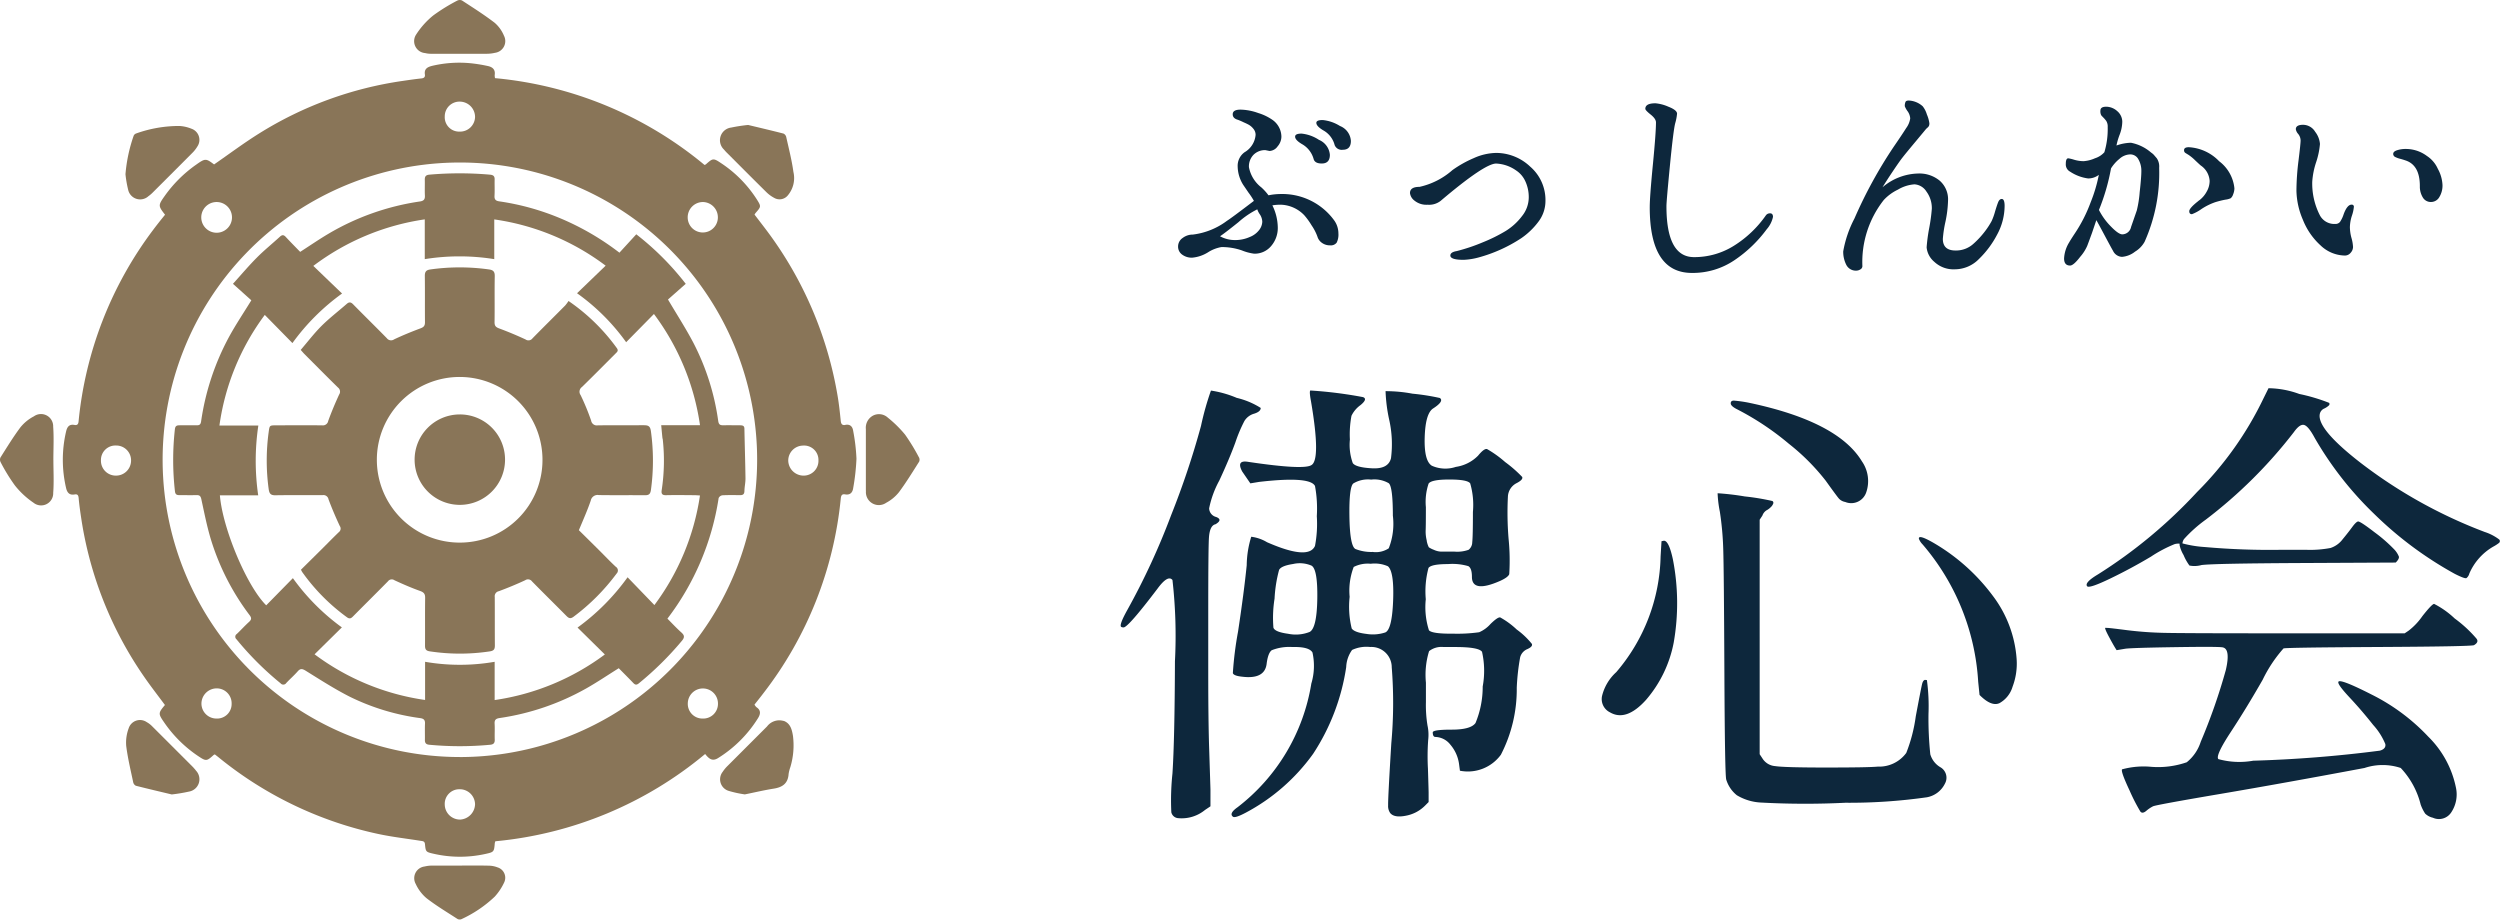 <svg xmlns="http://www.w3.org/2000/svg" xmlns:xlink="http://www.w3.org/1999/xlink" width="174" height="63.999" viewBox="0 0 174 63.999">
  <defs>
    <clipPath id="clip-path">
      <rect id="長方形_9553" data-name="長方形 9553" width="64" height="63.999" fill="none"/>
    </clipPath>
  </defs>
  <g id="logo_header" transform="translate(-488 -12)">
    <g id="グループ_23192" data-name="グループ 23192" transform="translate(488 12)">
      <g id="グループ_23191" data-name="グループ 23191" clip-path="url(#clip-path)">
        <path id="パス_134332" data-name="パス 134332" d="M78.77,49.465c-.235.042-.3-.085-.32-.3-.058-.572-.118-1.145-.215-1.711a26.476,26.476,0,0,0-4.657-11.14c-.362-.5-.746-.988-1.126-1.488a.877.877,0,0,1,.071-.112c.388-.443.4-.452.087-.948a8.526,8.526,0,0,0-2.478-2.516c-.55-.369-.582-.355-1.068.078a.379.379,0,0,1-.093.042,26.652,26.652,0,0,0-14.581-6.042.949.949,0,0,1-.024-.209c.065-.4-.162-.573-.5-.64a10.707,10.707,0,0,0-1.111-.182,8.214,8.214,0,0,0-2.738.174c-.309.077-.569.2-.509.6.026.172-.052.257-.238.276-.429.045-.856.108-1.282.17a25.731,25.731,0,0,0-10.024,3.666c-1.068.667-2.079,1.426-3.128,2.151-.573-.431-.615-.436-1.279.038A9.059,9.059,0,0,0,31.4,33.526c-.465.658-.458.687.023,1.308-.136.17-.276.341-.413.515s-.273.349-.405.527a26.379,26.379,0,0,0-5.2,13.346c-.022.216-.111.275-.291.242-.358-.065-.5.136-.574.439a8.648,8.648,0,0,0-.006,3.946c.073.318.227.521.6.454.2-.036.259.059.277.259.043.484.112.967.186,1.447a26.146,26.146,0,0,0,4.347,10.948c.468.682.98,1.335,1.471,2-.468.562-.478.6-.053,1.213a8.831,8.831,0,0,0,2.372,2.346c.549.367.589.355,1.067-.076a.387.387,0,0,1,.088-.045c.091.071.179.138.264.207a26.286,26.286,0,0,0,11.09,5.327c.981.212,1.984.325,2.977.483.141.022.274.02.294.231.051.529.062.544.587.664a8.181,8.181,0,0,0,3.621.016c.6-.132.6-.148.652-.757a.744.744,0,0,1,.04-.125,26.677,26.677,0,0,0,14.6-6.074c.256.321.493.543.908.279a8.664,8.664,0,0,0,2.771-2.772c.174-.281.221-.547-.108-.764a.714.714,0,0,1-.137-.18c.216-.275.425-.533.626-.8a26.3,26.3,0,0,0,5.38-13.548c.02-.2.08-.325.3-.285.357.063.522-.133.565-.442a15.349,15.349,0,0,0,.227-2.036,13.215,13.215,0,0,0-.228-1.936c-.043-.293-.2-.486-.546-.424M28,52.992a1.033,1.033,0,0,1-1.038-1.058,1.007,1.007,0,0,1,1.05-1.037,1.031,1.031,0,0,1,1.046,1.05A1.047,1.047,0,0,1,28,52.992M68.868,33.95A1.065,1.065,0,0,1,69.9,35.034a1.048,1.048,0,1,1-2.1-.029,1.062,1.062,0,0,1,1.062-1.055M51.953,26.962A1.07,1.07,0,0,1,53,28.029a1.044,1.044,0,0,1-1.081,1.02,1,1,0,0,1-1.028-1.055,1.025,1.025,0,0,1,1.063-1.032M35.017,33.95a1.069,1.069,0,0,1-.007,2.138,1.069,1.069,0,0,1,.007-2.138M34.995,69.9a1.043,1.043,0,0,1-1.038-1.061A1.064,1.064,0,0,1,35.031,67.8a1.037,1.037,0,0,1,1.026,1.073A1.01,1.01,0,0,1,34.995,69.9m16.946,7.031a1.062,1.062,0,0,1-1.051-1.058,1.015,1.015,0,0,1,1.038-1.053A1.064,1.064,0,0,1,53,75.862a1.1,1.1,0,0,1-1.058,1.071M68.836,69.9a1.018,1.018,0,0,1-1.029-1.062,1.048,1.048,0,1,1,2.1.036A1.024,1.024,0,0,1,68.836,69.9M51.926,72.578A20.689,20.689,0,1,1,72.618,51.1a20.7,20.7,0,0,1-20.691,21.48M75.871,52.992a1.068,1.068,0,0,1-1.073-1.04,1.042,1.042,0,0,1,1.017-1.05A1,1,0,0,1,76.9,51.929a1.029,1.029,0,0,1-1.032,1.063" transform="translate(-19.936 -19.889)" fill="#897558"/>
        <path id="パス_134333" data-name="パス 134333" d="M3.714,163.385c0-.774.044-1.551-.013-2.321a.848.848,0,0,0-1.342-.715,2.966,2.966,0,0,0-.94.768c-.5.669-.94,1.39-1.389,2.1a.383.383,0,0,0,.016.328,12.444,12.444,0,0,0,.988,1.61,5.809,5.809,0,0,0,1.3,1.208.842.842,0,0,0,1.369-.688c.059-.759.013-1.525.013-2.288h0" transform="translate(0 -131.372)" fill="#897558"/>
        <path id="パス_134334" data-name="パス 134334" d="M338.566,163.187a13.888,13.888,0,0,0-.966-1.585,8.108,8.108,0,0,0-1.2-1.181.907.907,0,0,0-1.028-.142.961.961,0,0,0-.5.942c0,.7,0,1.395,0,2.092h0q0,1.046,0,2.092c0,.044,0,.088.005.133a.9.9,0,0,0,1.414.807,2.845,2.845,0,0,0,.885-.735c.506-.681.95-1.409,1.406-2.127a.347.347,0,0,0-.015-.3" transform="translate(-274.608 -131.354)" fill="#897558"/>
        <path id="パス_134335" data-name="パス 134335" d="M282.944,278.574a1.069,1.069,0,0,0-1.158.383l-.047.047q-1.352,1.351-2.7,2.7a2.439,2.439,0,0,0-.337.408.841.841,0,0,0,.417,1.329,7.685,7.685,0,0,0,1.124.244c.642-.129,1.318-.291,2-.4.619-.094,1.007-.363,1.046-1.03a2.718,2.718,0,0,1,.124-.48,5.257,5.257,0,0,0,.178-2.166c-.073-.439-.178-.87-.647-1.043" transform="translate(-228.401 -228.395)" fill="#897558"/>
        <path id="パス_134336" data-name="パス 134336" d="M279.017,50.3c.9.9,1.8,1.807,2.706,2.7a2.316,2.316,0,0,0,.556.411.739.739,0,0,0,.958-.182,1.867,1.867,0,0,0,.381-1.624c-.112-.818-.32-1.623-.5-2.431a.354.354,0,0,0-.189-.237c-.864-.221-1.733-.425-2.463-.6a11.508,11.508,0,0,0-1.177.181.89.89,0,0,0-.5,1.534,2.717,2.717,0,0,0,.224.245" transform="translate(-228.397 -39.64)" fill="#897558"/>
        <path id="パス_134337" data-name="パス 134337" d="M160.914,3.694a1.752,1.752,0,0,0,.393.049c.664,0,1.328,0,1.993,0v0c.631,0,1.262.005,1.893,0a2.583,2.583,0,0,0,.59-.068.821.821,0,0,0,.618-1.192,2.393,2.393,0,0,0-.649-.9c-.725-.556-1.5-1.046-2.268-1.548a.386.386,0,0,0-.335.009,12.677,12.677,0,0,0-1.663,1.027A5.6,5.6,0,0,0,160.3,2.388a.832.832,0,0,0,.613,1.306" transform="translate(-131.326 0)" fill="#897558"/>
        <path id="パス_134338" data-name="パス 134338" d="M166.01,334.873a1.791,1.791,0,0,0-.611-.121c-.675-.015-1.351-.006-2.027-.006v0c-.631,0-1.263,0-1.894,0a2.411,2.411,0,0,0-.557.065.82.82,0,0,0-.608,1.218,2.845,2.845,0,0,0,.752.99c.68.525,1.422.97,2.145,1.438a.324.324,0,0,0,.277.021,8.52,8.52,0,0,0,2.322-1.569,3.9,3.9,0,0,0,.668-1.012.754.754,0,0,0-.467-1.024" transform="translate(-131.376 -274.502)" fill="#897558"/>
        <path id="パス_134339" data-name="パス 134339" d="M50.111,53.577a2.271,2.271,0,0,0,.328-.279q1.367-1.361,2.727-2.728a2.237,2.237,0,0,0,.369-.466.82.82,0,0,0-.412-1.235,2.627,2.627,0,0,0-.832-.191,8.863,8.863,0,0,0-3.024.524.289.289,0,0,0-.172.17,10.742,10.742,0,0,0-.565,2.665,7.831,7.831,0,0,0,.184,1.07.855.855,0,0,0,1.4.47" transform="translate(-39.797 -39.91)" fill="#897558"/>
        <path id="パス_134340" data-name="パス 134340" d="M53.434,281.84q-1.456-1.459-2.916-2.915a1.6,1.6,0,0,0-.345-.257.826.826,0,0,0-1.256.423,2.837,2.837,0,0,0-.174,1.23c.106.852.311,1.691.487,2.533a.356.356,0,0,0,.184.241c.875.223,1.755.428,2.5.606a11.171,11.171,0,0,0,1.2-.2.87.87,0,0,0,.488-1.455,1.573,1.573,0,0,0-.171-.2" transform="translate(-39.959 -228.407)" fill="#897558"/>
        <path id="パス_134341" data-name="パス 134341" d="M106.467,84.569c-.4,0-.8-.007-1.2,0-.209,0-.3-.048-.339-.287a16.862,16.862,0,0,0-1.726-5.445c-.525-1-1.137-1.946-1.772-3.021l1.235-1.092a19.358,19.358,0,0,0-3.442-3.447l-1.173,1.28a18.492,18.492,0,0,0-4.065-2.373,17.409,17.409,0,0,0-4.3-1.2c-.238-.034-.344-.126-.329-.384.022-.376,0-.754.009-1.13.009-.248-.1-.325-.333-.344a24.153,24.153,0,0,0-4.21,0c-.244.022-.324.126-.318.358.01.366-.012.732.007,1.1.014.265-.086.369-.346.408A17.438,17.438,0,0,0,77.8,71.239c-.655.388-1.284.82-1.97,1.262-.324-.335-.668-.68-1-1.038-.145-.158-.255-.16-.411-.017-.531.486-1.093.94-1.6,1.45-.56.562-1.073,1.171-1.667,1.828l1.279,1.147c-.553.9-1.1,1.713-1.563,2.567A17.624,17.624,0,0,0,68.935,84.3c-.033.219-.114.275-.314.271-.4-.009-.8,0-1.2,0-.2,0-.287.061-.312.282a19.377,19.377,0,0,0,.005,4.307c.022.2.106.272.294.27.4,0,.8.011,1.2,0,.219-.008.295.066.343.286.207.949.393,1.907.676,2.835a17,17,0,0,0,2.684,5.235c.145.194.137.308-.039.468-.295.268-.563.565-.852.841a.226.226,0,0,0-.027.364,21.362,21.362,0,0,0,3.076,3.071.243.243,0,0,0,.393-.023c.257-.275.543-.524.792-.806.182-.207.308-.2.549-.055,1.014.63,2.022,1.28,3.084,1.818a15.824,15.824,0,0,0,4.9,1.487c.242.035.344.132.331.386-.018.376,0,.754-.007,1.13-.006.224.088.317.305.338a22.653,22.653,0,0,0,4.244,0c.237-.022.322-.131.312-.366-.015-.365.014-.732-.009-1.1-.017-.277.1-.357.353-.394a17.364,17.364,0,0,0,6.024-2.06c.759-.429,1.483-.92,2.264-1.407.325.329.67.671,1.005,1.022.129.136.227.164.389.033a21.905,21.905,0,0,0,3-2.963c.208-.247.178-.39-.049-.591-.335-.3-.64-.631-.959-.951a18.4,18.4,0,0,0,3.565-8.392.344.344,0,0,1,.259-.194c.409-.022.82-.015,1.23-.009.2,0,.3-.061.306-.285.006-.3.078-.594.074-.891-.016-1.149-.053-2.3-.075-3.446,0-.2-.113-.239-.276-.238m-5.412.929a13.622,13.622,0,0,1-.067,3.569c-.039.245.008.371.3.364.654-.015,1.308-.005,1.962,0,.119,0,.238.011.4.02a16.861,16.861,0,0,1-3.172,7.628l-1.866-1.934a15.471,15.471,0,0,1-3.483,3.5l1.9,1.872a16.879,16.879,0,0,1-7.669,3.173v-2.663a14.167,14.167,0,0,1-4.842,0v2.657a16.821,16.821,0,0,1-7.692-3.178l1.9-1.874a15.1,15.1,0,0,1-3.409-3.427L73.467,97.1c-1.351-1.331-3.039-5.356-3.225-7.655h2.667a16.725,16.725,0,0,1,.009-4.857H70.21a16.753,16.753,0,0,1,3.157-7.7l1.924,1.96A15.254,15.254,0,0,1,78.745,75.4l-2-1.923a16.891,16.891,0,0,1,7.757-3.239v2.768a15.272,15.272,0,0,1,4.837,0V70.241a16.821,16.821,0,0,1,7.753,3.22L95.1,75.38a14.631,14.631,0,0,1,3.418,3.408l1.934-1.964a16.937,16.937,0,0,1,3.206,7.738h-2.7c.033.352.059.644.09.936" transform="translate(-54.938 -54.97)" fill="#897558"/>
        <path id="パス_134342" data-name="パス 134342" d="M129.419,114.393c-1.075.017-2.15,0-3.225.012a.4.4,0,0,1-.467-.33,16.344,16.344,0,0,0-.732-1.775.4.4,0,0,1,.094-.564c.786-.766,1.556-1.547,2.332-2.323.109-.109.232-.195.094-.385a13.649,13.649,0,0,0-3.362-3.278,2.77,2.77,0,0,1-.232.314c-.757.763-1.523,1.518-2.276,2.286a.349.349,0,0,1-.482.077c-.6-.28-1.213-.535-1.833-.766-.232-.086-.329-.178-.325-.438.016-1.064-.006-2.128.014-3.192.006-.307-.091-.433-.39-.475a14.6,14.6,0,0,0-4.1,0c-.289.041-.381.166-.377.453.014,1.075,0,2.15.01,3.225,0,.24-.087.337-.311.42-.62.231-1.235.483-1.834.766a.369.369,0,0,1-.51-.08c-.776-.792-1.568-1.567-2.344-2.358-.158-.162-.279-.175-.444-.031-.584.509-1.2.983-1.75,1.528-.521.519-.97,1.111-1.456,1.676.114.128.176.2.245.274.783.784,1.563,1.572,2.354,2.348a.357.357,0,0,1,.075.486c-.276.6-.535,1.214-.76,1.836a.373.373,0,0,1-.418.306c-1.075-.01-2.15-.005-3.225,0-.444,0-.437.012-.5.465a14.6,14.6,0,0,0,0,3.97c.042.307.134.439.471.432,1.1-.02,2.195,0,3.292-.011a.357.357,0,0,1,.4.289c.235.63.5,1.25.786,1.861a.306.306,0,0,1-.062.424c-.416.4-.817.813-1.226,1.219q-.706.7-1.415,1.4c.046.084.067.135.1.179a13.645,13.645,0,0,0,3.1,3.128c.178.131.282.087.419-.052.81-.82,1.631-1.629,2.439-2.451a.329.329,0,0,1,.452-.071c.581.269,1.17.526,1.772.741.263.094.366.2.362.484-.015,1.108,0,2.217-.009,3.325,0,.253.068.361.346.4a13.978,13.978,0,0,0,4.163,0c.3-.045.356-.168.353-.43-.009-1.119,0-2.239-.008-3.358a.355.355,0,0,1,.283-.4c.621-.23,1.234-.483,1.834-.763a.348.348,0,0,1,.479.083c.792.807,1.6,1.6,2.392,2.4.167.169.285.214.5.055a14.529,14.529,0,0,0,2.99-3,.3.3,0,0,0-.052-.473c-.4-.372-.771-.765-1.156-1.148-.486-.483-.973-.965-1.415-1.4.3-.723.593-1.377.825-2.054a.486.486,0,0,1,.563-.391c1.075.017,2.15,0,3.225.011.266,0,.361-.092.4-.356a14.924,14.924,0,0,0,0-4.1c-.041-.3-.138-.418-.454-.413m-12.871,8.166a5.764,5.764,0,1,1,5.779-5.746,5.752,5.752,0,0,1-5.779,5.746" transform="translate(-84.584 -84.801)" fill="#897558"/>
        <path id="パス_134343" data-name="パス 134343" d="M163.44,160.3a3.147,3.147,0,1,0,3.2,3.131,3.141,3.141,0,0,0-3.2-3.131" transform="translate(-131.489 -131.455)" fill="#897558"/>
      </g>
    </g>
    <g id="グループ_23193" data-name="グループ 23193" transform="translate(-2 2)">
      <path id="パス_134344" data-name="パス 134344" d="M1.688-10.326a.348.348,0,0,0,.157.032q.315,0,2.362-2.7.724-.985,1.039-.6a34.314,34.314,0,0,1,.173,5.654Q5.4-2.48,5.246-.13a17.718,17.718,0,0,0-.079,2.7.526.526,0,0,0,.488.413,2.564,2.564,0,0,0,1.858-.572l.378-.254V.982L7.8-1.877q-.063-1.906-.063-5.3V-11.31q0-4.447.047-5.209t.362-.921a.24.24,0,0,1,.094-.032q.535-.318.047-.508a.641.641,0,0,1-.488-.6,6.815,6.815,0,0,1,.708-1.937q.708-1.525,1.118-2.652a10.141,10.141,0,0,1,.63-1.493,1.16,1.16,0,0,1,.677-.508q.457-.143.457-.4a5.468,5.468,0,0,0-1.669-.7,7.352,7.352,0,0,0-1.795-.508,19.952,19.952,0,0,0-.693,2.462,57.448,57.448,0,0,1-2.078,6.209A49.011,49.011,0,0,1,2.1-11.5Q1.5-10.421,1.688-10.326Zm8.124.318a24.347,24.347,0,0,0-.362,2.89q.047.191.646.254,1.543.191,1.7-.858.094-.794.362-.985a3.3,3.3,0,0,1,1.433-.222q1.165-.032,1.4.381a4.272,4.272,0,0,1-.079,2.16A13.579,13.579,0,0,1,9.78,2.22q-.63.445-.315.667.157.1.882-.286a13.62,13.62,0,0,0,4.692-4.1,15.011,15.011,0,0,0,2.3-6.035,2.186,2.186,0,0,1,.409-1.191,2.352,2.352,0,0,1,1.26-.206,1.414,1.414,0,0,1,1.5,1.413,31.269,31.269,0,0,1-.031,5.3q-.236,3.891-.22,4.3a.851.851,0,0,0,.142.54q.283.349,1.086.191a2.525,2.525,0,0,0,1.338-.7l.252-.254V1.2q0-.127-.047-1.652a15.762,15.762,0,0,1,.016-2,3.062,3.062,0,0,0-.047-1.016,8.769,8.769,0,0,1-.11-1.62V-6.451a5.594,5.594,0,0,1,.22-2.192,1.4,1.4,0,0,1,1.008-.286h.819q1.637,0,1.858.334a6,6,0,0,1,.047,2.414,6.57,6.57,0,0,1-.5,2.541q-.331.461-1.653.461t-1.323.191q0,.318.189.318a1.371,1.371,0,0,1,1.039.54,2.6,2.6,0,0,1,.6,1.334l.063.476a2.847,2.847,0,0,0,2.85-1.112A9.9,9.9,0,0,0,29.209-6.1a15.64,15.64,0,0,1,.236-2.112.852.852,0,0,1,.5-.572q.394-.175.315-.365a5.449,5.449,0,0,0-1.055-1,5.641,5.641,0,0,0-1.149-.842q-.173-.032-.677.461a2.233,2.233,0,0,1-.787.572,10.973,10.973,0,0,1-1.779.1q-1.5.016-1.716-.238a5.306,5.306,0,0,1-.22-2.16,6.3,6.3,0,0,1,.189-2.176q.189-.27,1.354-.27a3.945,3.945,0,0,1,1.417.143q.252.143.252.746,0,1.143,1.952.286.567-.254.646-.476a15.218,15.218,0,0,0-.047-2.462,22.123,22.123,0,0,1-.047-2.922,1.106,1.106,0,0,1,.583-.937q.5-.254.409-.445a8.859,8.859,0,0,0-1.181-1.032,7.678,7.678,0,0,0-1.26-.905q-.2-.064-.63.461a2.716,2.716,0,0,1-1.543.778,2.3,2.3,0,0,1-1.669-.079q-.551-.334-.5-1.985t.583-2q.787-.508.472-.731a15.544,15.544,0,0,0-1.905-.3,10.01,10.01,0,0,0-1.874-.175,11.062,11.062,0,0,0,.252,1.985,7.714,7.714,0,0,1,.126,2.684q-.189.762-1.323.7t-1.338-.365a3.775,3.775,0,0,1-.2-1.636,7.026,7.026,0,0,1,.11-1.652,1.946,1.946,0,0,1,.63-.746q.52-.429.173-.556a29.664,29.664,0,0,0-3.668-.461q-.079.079.047.746.693,4.066.031,4.447-.535.349-4.377-.222-.882-.159-.441.667l.567.826.6-.1q3.558-.413,3.9.286a8.608,8.608,0,0,1,.126,2.1,8.129,8.129,0,0,1-.126,2.065q-.441,1.016-3.338-.254a2.815,2.815,0,0,0-1.1-.381,7.01,7.01,0,0,0-.315,1.985Q10.221-12.708,9.812-10.008Zm3.5.159q-.945-.127-1.039-.429a8.436,8.436,0,0,1,.079-2.017,9.454,9.454,0,0,1,.315-2q.142-.286.976-.413a2.069,2.069,0,0,1,1.275.111q.441.238.409,2.3t-.535,2.319A2.623,2.623,0,0,1,13.307-9.849Zm4.66-5.908q-.378-.222-.409-2.255t.268-2.3a1.974,1.974,0,0,1,1.244-.27,1.992,1.992,0,0,1,1.228.254q.283.254.283,2.255A4.651,4.651,0,0,1,20.3-15.8a1.623,1.623,0,0,1-1.118.254A2.982,2.982,0,0,1,17.967-15.757Zm-.252,5.527a6.349,6.349,0,0,1-.142-2.192,4.614,4.614,0,0,1,.283-2.08,2.142,2.142,0,0,1,1.181-.222,2.27,2.27,0,0,1,1.2.175q.441.381.362,2.4t-.551,2.207a2.75,2.75,0,0,1-1.307.1Q17.9-9.944,17.715-10.23Zm5.227-6.1a2.581,2.581,0,0,1-.079-.7q.016-.286.016-1.636a3.991,3.991,0,0,1,.189-1.636q.189-.286,1.448-.286t1.448.27a5.393,5.393,0,0,1,.189,1.985q0,1.715-.047,2.112a.672.672,0,0,1-.252.524,2.332,2.332,0,0,1-.992.127h-.945a1.323,1.323,0,0,1-.488-.127,1.576,1.576,0,0,1-.346-.175A1.61,1.61,0,0,1,22.942-16.329ZM36.135-7.181a3.291,3.291,0,0,0-.992,1.668,1.029,1.029,0,0,0,.551,1.128q1.134.667,2.519-.873a8.572,8.572,0,0,0,1.921-3.986,15.861,15.861,0,0,0-.063-5.812q-.283-1.3-.63-1.27l-.157.032-.063,1.048A12.77,12.77,0,0,1,36.135-7.181Zm7.053-12.451a8.007,8.007,0,0,0,.157,1.286,21.28,21.28,0,0,1,.236,2.62q.047,1.429.079,8.512t.126,7.5a2.226,2.226,0,0,0,.74,1.1,3.586,3.586,0,0,0,1.653.508,56.394,56.394,0,0,0,5.888.016,38.287,38.287,0,0,0,5.684-.381,1.739,1.739,0,0,0,1.26-.953A.839.839,0,0,0,58.7-.559a1.54,1.54,0,0,1-.708-.905,24.18,24.18,0,0,1-.126-2.811,13.506,13.506,0,0,0-.11-2.35.724.724,0,0,0-.142-.016q-.126.032-.189.27T56.98-4.1a10.865,10.865,0,0,1-.661,2.541,2.337,2.337,0,0,1-1.984.953q-.661.064-3.59.064t-3.558-.1a1.137,1.137,0,0,1-.882-.54l-.189-.286V-17.79l.189-.286a.708.708,0,0,1,.283-.365,1.157,1.157,0,0,0,.3-.222.642.642,0,0,0,.173-.254A.145.145,0,0,0,47-19.092a16.064,16.064,0,0,0-1.921-.318A18.153,18.153,0,0,0,43.188-19.632Zm1.134-6.448q-.22,0-.22.191t.441.413a19.215,19.215,0,0,1,3.605,2.4,15.03,15.03,0,0,1,2.566,2.573q.787,1.1.929,1.255a.78.78,0,0,0,.425.222,1.1,1.1,0,0,0,1.464-.667,2.4,2.4,0,0,0-.3-2.16q-1.669-2.763-7.809-4.066A8.957,8.957,0,0,0,44.322-26.08ZM57.2-16.456a1.141,1.141,0,0,0,.252.381,16.129,16.129,0,0,1,3.873,9.56l.094.921q.819.826,1.385.572a1.928,1.928,0,0,0,.913-1.143A4.53,4.53,0,0,0,64-8.1a8.23,8.23,0,0,0-1.637-4.367,13.752,13.752,0,0,0-4.125-3.7Q57.138-16.805,57.2-16.456Zm11.712,3.3q.157.159,1.606-.54t2.834-1.525a9.19,9.19,0,0,1,1.653-.873,1.071,1.071,0,0,1,.315-.032q.047.016.016.079a2.285,2.285,0,0,0,.283.715,3.508,3.508,0,0,0,.409.731,1.809,1.809,0,0,0,.834-.032q.74-.111,7.132-.143l6.392-.032q.252-.254.22-.413a1.59,1.59,0,0,0-.362-.54,10.447,10.447,0,0,0-1.338-1.159q-1.008-.778-1.149-.746t-.409.4q-.268.365-.661.842a1.734,1.734,0,0,1-.834.6,7.542,7.542,0,0,1-1.732.127H82.484a51.034,51.034,0,0,1-5.385-.191,7.963,7.963,0,0,1-1.559-.254.639.639,0,0,1,.11-.3,9.437,9.437,0,0,1,1.511-1.35,32.875,32.875,0,0,0,6.14-6.1q.409-.572.708-.492t.74.905a23.876,23.876,0,0,0,4.172,5.32,25.653,25.653,0,0,0,5.589,4.145q.693.349.8.286a.6.6,0,0,0,.2-.318,3.984,3.984,0,0,1,1.669-1.874,2.611,2.611,0,0,0,.394-.254.163.163,0,0,0,.016-.238,3.377,3.377,0,0,0-1.008-.524,33.79,33.79,0,0,1-8.659-4.828q-3.149-2.446-2.8-3.462a.526.526,0,0,1,.283-.3,1.249,1.249,0,0,0,.315-.206.139.139,0,0,0,.031-.191,12.673,12.673,0,0,0-2.078-.619,6.422,6.422,0,0,0-2.141-.4l-.346.7a23.673,23.673,0,0,1-4.629,6.527,34.205,34.205,0,0,1-6.9,5.733Q68.693-13.407,68.913-13.152Zm1.26,2.89q-.063.032.268.651t.52.905l.6-.1q.441-.064,3.527-.111T78.36-8.9q.535.127.2,1.572a40.621,40.621,0,0,1-1.748,5A2.992,2.992,0,0,1,75.84-.908a6.082,6.082,0,0,1-2.456.318,5.673,5.673,0,0,0-2.047.175q-.094.159.52,1.461a12.8,12.8,0,0,0,.756,1.477q.142.175.409-.048a2.287,2.287,0,0,1,.472-.318q.2-.1,4.66-.858T88.215-.511a3.984,3.984,0,0,1,2.519,0A5.712,5.712,0,0,1,92.12,2.03a2.837,2.837,0,0,0,.315.635,1.119,1.119,0,0,0,.535.286,1.018,1.018,0,0,0,1.275-.365A2.248,2.248,0,0,0,94.576.855a6.885,6.885,0,0,0-1.921-3.541A13.953,13.953,0,0,0,88.7-5.625Q86.389-6.8,86.389-6.482q-.031.191.8,1.08t1.622,1.89a4.549,4.549,0,0,1,.85,1.334q.063.334-.378.461a88.158,88.158,0,0,1-8.817.7,5.483,5.483,0,0,1-2.425-.111q-.22-.238.866-1.89t2.22-3.637a9.45,9.45,0,0,1,1.448-2.176q.157-.064,6.613-.1t6.644-.127q.378-.222.157-.476a8.817,8.817,0,0,0-1.5-1.382,6.068,6.068,0,0,0-1.433-1.016q-.157.016-.819.858a4.538,4.538,0,0,1-.945,1l-.283.191H82.359q-6.77,0-8.093-.032A25,25,0,0,1,71.7-10.1q-1.244-.159-1.37-.159Z" transform="translate(566.357 63.962)" fill="#0d273c"/>
      <path id="パス_134345" data-name="パス 134345" d="M4.99-1.2a2.532,2.532,0,0,0-.941.369,2.492,2.492,0,0,1-1.094.369,1.118,1.118,0,0,1-.7-.214.678.678,0,0,1-.282-.568.71.71,0,0,1,.319-.59,1.164,1.164,0,0,1,.71-.236,4.955,4.955,0,0,0,2.375-.959Q5.656-3.2,7.25-4.415a4.847,4.847,0,0,0-.377-.576l-.362-.531A2.477,2.477,0,0,1,6.12-6.806,1.161,1.161,0,0,1,6.6-7.8a1.545,1.545,0,0,0,.768-1.21.654.654,0,0,0-.159-.428,1.118,1.118,0,0,0-.326-.28q-.167-.089-.34-.162a4.389,4.389,0,0,0-.406-.177q-.362-.1-.362-.384,0-.325.543-.325a3.844,3.844,0,0,1,1.231.236,3.537,3.537,0,0,1,1.007.487,1.453,1.453,0,0,1,.608,1.166,1.054,1.054,0,0,1-.261.664.732.732,0,0,1-.565.325l-.29-.059a1.126,1.126,0,0,0-.818.317,1.159,1.159,0,0,0-.326.871,2.33,2.33,0,0,0,.869,1.41,3.813,3.813,0,0,1,.492.546,4.341,4.341,0,0,1,.869-.089,4.463,4.463,0,0,1,3.722,1.86,1.557,1.557,0,0,1,.275.878,1.239,1.239,0,0,1-.123.649.509.509,0,0,1-.456.185.934.934,0,0,1-.572-.177.806.806,0,0,1-.311-.435,3.426,3.426,0,0,0-.406-.782,4.823,4.823,0,0,0-.507-.7A2.352,2.352,0,0,0,9.1-4.149a3.736,3.736,0,0,0-.565.044,3.6,3.6,0,0,1,.377,1.542,1.923,1.923,0,0,1-.456,1.284A1.49,1.49,0,0,1,7.264-.74,3.457,3.457,0,0,1,6.41-.968,4.258,4.258,0,0,0,4.99-1.2Zm-.1-.753a2.165,2.165,0,0,0,1.043.266A2.487,2.487,0,0,0,6.96-1.9a1.53,1.53,0,0,0,.673-.509,1.008,1.008,0,0,0,.2-.546.973.973,0,0,0-.167-.517,1.334,1.334,0,0,1-.181-.354,5.946,5.946,0,0,0-1.311.893Q5.207-2.157,4.889-1.95Zm5.229-6.937q0-.207.449-.207a2.676,2.676,0,0,1,1.209.435,1.238,1.238,0,0,1,.76,1.041q0,.605-.565.605-.478,0-.565-.31a1.718,1.718,0,0,0-.76-1.011Q10.117-8.636,10.117-8.887Zm1.477-.959q0-.192.442-.192a2.768,2.768,0,0,1,1.2.413A1.2,1.2,0,0,1,14-8.592q0,.62-.565.62a.527.527,0,0,1-.565-.325,1.632,1.632,0,0,0-.746-1Q11.595-9.6,11.595-9.847Zm6.517,4.886q0-.428.666-.428a5.145,5.145,0,0,0,2.288-1.166,7.844,7.844,0,0,1,1.485-.834,3.955,3.955,0,0,1,1.571-.362,3.452,3.452,0,0,1,2.354.952,3.065,3.065,0,0,1,1.065,2.384,2.384,2.384,0,0,1-.514,1.483,5.025,5.025,0,0,1-1.166,1.114A10.318,10.318,0,0,1,22.877-.474a4.7,4.7,0,0,1-1.028.162q-.927,0-.927-.3,0-.236.449-.31a12.663,12.663,0,0,0,1.8-.605,11.143,11.143,0,0,0,1.615-.8,4.162,4.162,0,0,0,1.122-1.026,2.09,2.09,0,0,0,.471-1.277,2.617,2.617,0,0,0-.239-1.151,1.773,1.773,0,0,0-.63-.745,2.624,2.624,0,0,0-1.4-.487q-.8,0-3.867,2.6a1.3,1.3,0,0,1-.9.266,1.311,1.311,0,0,1-.92-.288A.78.78,0,0,1,18.112-4.961Zm16.38-5.86q0-.384.7-.384a2.83,2.83,0,0,1,.9.236q.608.236.608.487a3.521,3.521,0,0,1-.13.672q-.13.509-.369,2.967t-.239,2.782Q35.955-.5,37.881-.5a5.172,5.172,0,0,0,2.81-.812A7.657,7.657,0,0,0,42.878-3.4a.344.344,0,0,1,.3-.148q.2,0,.2.251a1.917,1.917,0,0,1-.435.856A9.091,9.091,0,0,1,40.7-.289,5.182,5.182,0,0,1,37.737.6Q34.8.6,34.8-3.972q0-.723.217-2.952t.217-2.952q0-.251-.369-.546T34.492-10.821ZM48.483.043A2,2,0,0,1,48.266-.9a7.828,7.828,0,0,1,.782-2.288,31.543,31.543,0,0,1,2.737-5q.579-.841.862-1.292a1.5,1.5,0,0,0,.282-.672.966.966,0,0,0-.188-.509A1.41,1.41,0,0,1,52.553-11a.673.673,0,0,1,.051-.31q.051-.089.224-.089a1.552,1.552,0,0,1,.97.4,1.688,1.688,0,0,1,.29.568,2.362,2.362,0,0,1,.174.605.435.435,0,0,1-.029.192.385.385,0,0,1-.058.081q-.029.03-.087.081a.607.607,0,0,0-.08.081q-.022.03-.717.863T52.4-7.441q-.2.251-.666.945T51-5.36a3.936,3.936,0,0,1,2.477-.959,2.218,2.218,0,0,1,1.506.5,1.721,1.721,0,0,1,.579,1.373,8.1,8.1,0,0,1-.181,1.483A8.321,8.321,0,0,0,55.2-1.773q0,.812.884.812a1.8,1.8,0,0,0,1.26-.48,6.084,6.084,0,0,0,.833-.915,5.292,5.292,0,0,0,.42-.657,4.233,4.233,0,0,0,.232-.642q.123-.421.217-.657t.253-.236q.2,0,.2.487a4.234,4.234,0,0,1-.521,1.993,6.617,6.617,0,0,1-1.267,1.7,2.351,2.351,0,0,1-1.666.716A1.951,1.951,0,0,1,54.6-.179a1.493,1.493,0,0,1-.529-1,11.923,11.923,0,0,1,.181-1.351,12.148,12.148,0,0,0,.181-1.336,1.935,1.935,0,0,0-.377-1.2,1.054,1.054,0,0,0-.833-.5,2.609,2.609,0,0,0-1.151.369,3.24,3.24,0,0,0-.985.723A6.978,6.978,0,0,0,49.6.131a.259.259,0,0,1-.138.221.538.538,0,0,1-.3.089A.742.742,0,0,1,48.483.043ZM66.572-9.98a2.053,2.053,0,0,0-.188-.221q-.1-.1-.159-.17a.588.588,0,0,1-.058-.332q0-.266.406-.266a1.164,1.164,0,0,1,.768.31.98.98,0,0,1,.348.731,2.644,2.644,0,0,1-.181.9,4.561,4.561,0,0,0-.224.76,3.176,3.176,0,0,1,1.007-.192,3,3,0,0,1,1.4.679,1.152,1.152,0,0,1,.188.155l.21.244a1.022,1.022,0,0,1,.167.664,11.709,11.709,0,0,1-1.014,5.151,1.86,1.86,0,0,1-.666.686,1.675,1.675,0,0,1-.905.362.722.722,0,0,1-.63-.428q-.043-.059-.579-1.063t-.579-1.063l-.3.886q-.319.871-.333.9a2.94,2.94,0,0,1-.492.768q-.463.605-.7.605-.42,0-.42-.494a2.342,2.342,0,0,1,.362-1.129q.043-.089.362-.576a10.279,10.279,0,0,0,1.13-2.214,10.484,10.484,0,0,0,.565-1.9,1.209,1.209,0,0,1-.746.251,2.98,2.98,0,0,1-1.253-.472.569.569,0,0,1-.3-.546q0-.384.174-.384a2.827,2.827,0,0,1,.406.1,2.433,2.433,0,0,0,.645.1,2.306,2.306,0,0,0,.8-.2,1.5,1.5,0,0,0,.659-.421,5.63,5.63,0,0,0,.232-1.756A.725.725,0,0,0,66.572-9.98ZM68.7-3.751a7.715,7.715,0,0,0,.2-1.269q.116-1.033.116-1.476a1.576,1.576,0,0,0-.2-.8.636.636,0,0,0-.579-.354,1.172,1.172,0,0,0-.753.317,2.655,2.655,0,0,0-.579.657,14.61,14.61,0,0,1-.84,2.893,4.518,4.518,0,0,0,.826,1.144q.536.554.8.554A.633.633,0,0,0,68.3-2.6Q68.311-2.629,68.7-3.751Zm3.288-4.192q0-.207.333-.207a3.165,3.165,0,0,1,2.107.974,2.687,2.687,0,0,1,1.065,1.889,1.136,1.136,0,0,1-.087.413.6.6,0,0,1-.167.273,1.218,1.218,0,0,1-.369.1,6.484,6.484,0,0,0-.688.17,4.222,4.222,0,0,0-.978.48,2.927,2.927,0,0,1-.666.362q-.188,0-.188-.207t.594-.679q.087-.074.13-.1a1.849,1.849,0,0,0,.485-.576,1.505,1.505,0,0,0,.21-.753,1.4,1.4,0,0,0-.623-1.077q-.087-.074-.384-.354a3.191,3.191,0,0,0-.442-.369l-.239-.148A.209.209,0,0,1,71.989-7.943ZM79.767-9.4q0-.31.507-.31a.989.989,0,0,1,.84.487,1.58,1.58,0,0,1,.333.849A5.449,5.449,0,0,1,81.179-7.1a5.413,5.413,0,0,0-.268,1.343A4.836,4.836,0,0,0,81.447-3.4a1.139,1.139,0,0,0,1.072.59.391.391,0,0,0,.333-.155,2.1,2.1,0,0,0,.246-.524q.246-.664.55-.664a.142.142,0,0,1,.159.162,2.609,2.609,0,0,1-.138.613,2.752,2.752,0,0,0-.138.79,2.985,2.985,0,0,0,.109.753,2.705,2.705,0,0,1,.109.627.611.611,0,0,1-.167.406.511.511,0,0,1-.4.192,2.5,2.5,0,0,1-1.687-.7A4.786,4.786,0,0,1,80.259-3.1a5.352,5.352,0,0,1-.449-2.022,17.349,17.349,0,0,1,.145-2.1q.145-1.173.145-1.4a.743.743,0,0,0-.167-.45A.676.676,0,0,1,79.767-9.4Zm6.778,1.712q0-.162.268-.251a1.909,1.909,0,0,1,.6-.089,2.445,2.445,0,0,1,1.477.487,2.069,2.069,0,0,1,.76.893,2.565,2.565,0,0,1,.326,1.129,1.54,1.54,0,0,1-.217.834.664.664,0,0,1-.587.347.639.639,0,0,1-.572-.325,1.448,1.448,0,0,1-.2-.782q0-1.461-1-1.786-.217-.074-.391-.118a1.533,1.533,0,0,1-.319-.118A.237.237,0,0,1,86.545-7.692Z" transform="translate(570.022 28.396)" fill="#0d273c"/>
    </g>
  </g>
</svg>
